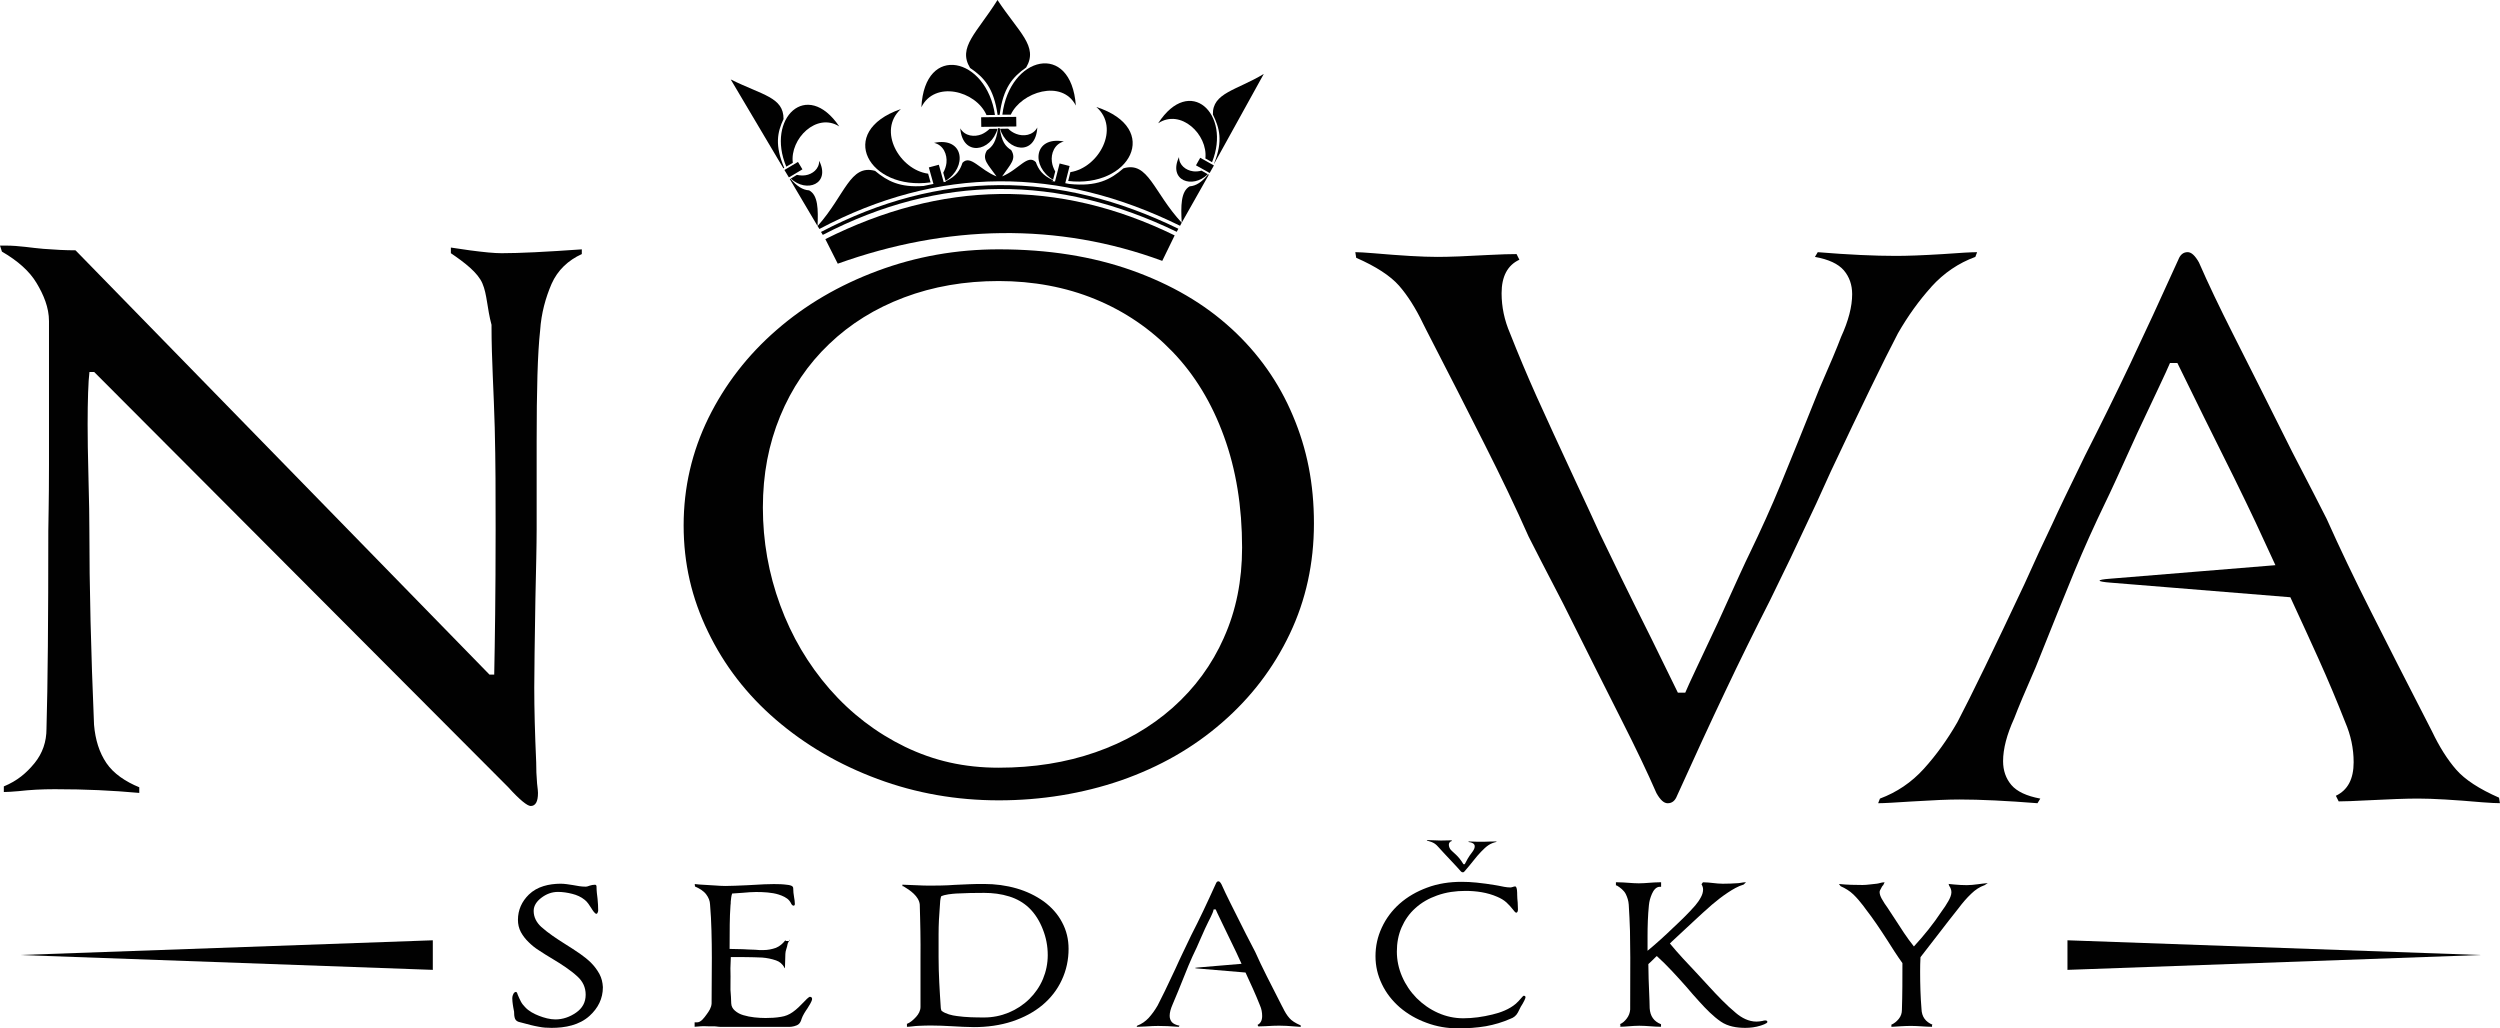 <svg xmlns="http://www.w3.org/2000/svg" id="Layer_2" viewBox="0 0 920.67 378.71"><defs><style>.cls-1{fill:#010101;}</style></defs><g id="Layer_1-2"><g><path class="cls-1" d="m384.42,332c-3.02-2.17-6.41-3.77-9.99-4.81-3.91-1.13-7.92-1.65-11.97-1.65-1.84,0-3.68,0-5.47.09-1.84.05-3.63.14-5.42.24-1.65.14-3.3.19-4.95.23-1.37.05-2.73.05-4.1.05-1.6,0-3.25-.05-4.86-.14-1.51-.05-3.34-.14-4.85-.19l-.47-.05v.57l.37.05c2.4,1.42,5.73,3.68,6.01,6.74.14,3.25.13,6.51.23,9.76.09,3.3.04,6.55.04,9.85v18.05c0,1.41-.67,2.64-1.61,3.68-1.04,1.13-2.07,2.07-3.48,2.64l.1.05v.98h-.07c1.37,0,2.78-.3,4.2-.35,1.51-.05,2.97-.13,4.48-.13,2.69,0,5.37.12,8.06.27,2.64.14,5.37.32,8.01.32,4.81,0,9.62-.62,14.19-2.13,4.05-1.37,7.82-3.3,11.08-6.03,3.02-2.55,5.42-5.61,7.07-9.19,1.7-3.63,2.5-7.5,2.5-11.46,0-3.49-.75-6.74-2.4-9.8-1.6-3.06-3.91-5.56-6.69-7.64m-.38,28.61c-1.18,2.78-2.88,5.23-5.04,7.35-2.17,2.12-4.71,3.77-7.54,4.95-2.88,1.18-5.89,1.79-9,1.79-3.3,0-6.79-.05-10.04-.52-1.93-.24-4.05-.75-5.66-1.89-.09-.24-.3-.71-.3-.99-.42-6.27-.82-12.54-.82-18.81v-8.44c0-3.54.2-7.21.49-10.7,0-.99.15-2.26.43-3.25,1.32-.71,4.1-.94,5.57-1.04,3.39-.19,6.86-.24,10.3-.24,3.11,0,6.28.38,9.25,1.32,2.73.85,5.19,2.22,7.27,4.2,2.26,2.17,3.91,4.9,5.05,7.83,1.23,3.06,1.84,6.27,1.84,9.57,0,3.06-.61,6.03-1.79,8.86"></path><path class="cls-1" d="m728.34,325.64c-1.32.19-2.73.33-4.05.33-1.51,0-3.06-.09-4.57-.23-.66-.05-1.32-.14-1.93-.19l-.19-.05.24.75c.52.71.8,1.51.8,2.36,0,1.04-.57,2.26-1.08,3.16-.75,1.37-1.65,2.69-2.59,3.96-2.97,4.52-6.46,8.82-10.14,12.82-2.55-3.16-4.86-6.79-7.07-10.23-.66-.99-1.32-2.03-1.98-3.02-.19-.33-.38-.61-.61-.94-.8-1.08-1.55-2.22-2.22-3.44-.38-.71-.75-1.56-.75-2.4,0-.42.24-.85.47-1.23.19-.33.47-1.06.85-1.3l.52-1.06h-.24c-.85,0-1.74.4-2.59.5-1.74.14-3.58.48-5.28.48-2.83,0-5.66-.06-8.44-.35h-.28s.66.81.66.81c1.7.75,3.35,1.75,4.67,3.03,1.32,1.27,2.5,2.69,3.63,4.15.28.42.61.8.9,1.23,2.83,3.63,5.42,7.54,7.92,11.41,1.79,2.83,3.63,5.75,5.61,8.49,0,5.75,0,11.55-.19,17.25,0,1.23-.38,2.31-1.13,3.25-.8.99-1.67,1.7-2.81,2.22l.07.05v.75l.02-.05c2.4-.14,4.84-.34,7.25-.34,2.64,0,5.27.33,7.86.33h-.16v-.7l.22-.05c-2.64-1.08-4.01-2.97-4.11-5.8-.38-4.57-.5-9.14-.5-13.72,0-1.79.03-3.58.13-5.37,2.22-2.88,4.49-5.75,6.71-8.67,2.4-3.16,4.86-6.27,7.32-9.38,1.41-1.89,2.97-3.73,4.67-5.33,1.46-1.42,3.07-2.5,4.95-3.16l1.13-.75-.47.05c-1.08.09-2.17.24-3.2.38"></path><path class="cls-1" d="m650.09,375.79c-.33,0-.71.09-1.04.19-.71.14-1.46.24-2.22.24-2.83,0-5.42-1.37-7.54-3.16-3.54-2.92-6.93-6.51-10.04-9.9-1.46-1.6-2.97-3.25-4.48-4.86-3.3-3.49-6.74-7.12-9.8-10.84.24-.19.42-.42.66-.66,2.69-2.55,5.42-5.09,8.16-7.59,2.17-2.03,4.38-4.05,6.65-6.03,1.88-1.6,3.82-3.11,5.89-4.48,1.79-1.18,3.72-2.34,5.8-2.95l.85-.83h-.38c-.75,0-1.56.26-2.31.31-1.93.14-3.91.22-5.85.22-2.4,0-4.81-.53-7.21-.53h-.09l-.52.69.05.15c.33.57.52,1.16.52,1.82,0,.99-.33,1.99-.8,2.84-.57,1.08-1.27,2.08-2.07,3.02-2.5,2.88-5.35,5.61-8.13,8.21-3.02,2.92-6.13,5.75-9.45,8.49v-5.37c0-3.72.12-7.68.5-11.41.14-1.51.51-2.78,1.12-4.19.57-1.32,1.54-2.59,2.86-2.59h.51v-1.66h-.61c-2.5,0-5.09.38-7.59.38s-5.19-.38-7.73-.38h-.71v1.14l.35.05c1.23.75,2.6,1.79,3.26,3.11.61,1.23,1.02,2.54,1.11,3.91.19,3.21.37,6.46.46,9.71.05,3.3.11,6.6.11,9.9,0,6.36,0,12.68-.04,19.04-.09,1.18-.47,2.26-1.22,3.25-.75.99-1.48,1.7-2.61,2.17l.22.05v.88h-.49c2.45,0,4.95-.38,7.45-.38,2.69,0,5.37.38,8.06.38h-.05v-.88l.03-.05c-2.69-1.04-4.02-3.02-4.21-5.89-.05-1.74-.07-3.54-.17-5.28-.14-3.63-.32-7.35-.32-10.98.94-.85,1.84-1.74,2.74-2.64l.38-.33c3.82,3.44,7.54,7.59,10.94,11.41l2.31,2.69c.85.94,1.7,1.89,2.54,2.83,2.26,2.5,4.95,5.28,7.78,7.21,2.59,1.79,5.89,2.31,9,2.31,1.89,0,3.77-.24,5.56-.8.42-.14,2.59-.8,2.59-1.37,0-.47-.42-.57-.8-.57"></path><path class="cls-1" d="m561.14,366.69c-.19,0-.8.75-.9.85-.61.71-1.27,1.46-1.98,2.08-2.4,2.07-5.66,3.3-8.72,4.01-3.49.85-7.07,1.37-10.65,1.37-3.25,0-6.32-.66-9.29-1.98-2.97-1.32-5.61-3.16-7.92-5.47-2.26-2.31-4.05-4.95-5.33-7.92-1.27-2.92-1.93-6.03-1.93-9.19s.52-6.08,1.74-8.91c1.18-2.69,2.83-5.09,5.05-7.07,2.31-2.12,5.04-3.63,7.97-4.67,3.39-1.23,6.93-1.7,10.51-1.7,3.96,0,8.06.57,11.69,2.17,1.23.52,2.4,1.18,3.39,2.07.9.85,1.74,1.74,2.5,2.74.19.23.75,1.04,1.08,1.04.57,0,.66-.75.66-1.23,0-.8-.05-1.65-.09-2.5-.09-.94-.19-1.93-.19-2.88,0-.47.05-3.06-.75-3.06-.28,0-.57.09-.85.19-.28.09-.61.19-.94.19-1.42,0-3.06-.38-4.43-.66l-1.08-.19c-2.31-.38-4.62-.71-6.93-.94-1.84-.19-3.68-.28-5.47-.28-4.38,0-8.72.61-12.82,2.17-3.68,1.37-7.12,3.3-10.09,5.94-2.74,2.45-4.95,5.37-6.51,8.77-1.56,3.35-2.31,6.83-2.31,10.51s.8,7.02,2.36,10.28c1.56,3.3,3.82,6.13,6.55,8.53,2.92,2.5,6.22,4.38,9.85,5.7,3.72,1.41,7.68,2.07,11.69,2.07,3.39,0,6.88-.23,10.23-.8,3.11-.57,6.13-1.46,9-2.73,1.23-.42,2.17-1.18,2.78-2.36.33-.71.71-1.37,1.04-2.07.47-.71.94-1.51,1.32-2.31.14-.28.42-.9.42-1.23,0-.38-.33-.52-.66-.52"></path><path class="cls-1" d="m298.34,367.07c-.52,0-1.89,1.46-2.22,1.84-1.27,1.32-2.69,2.78-4.2,3.82-1.32.94-2.73,1.51-4.29,1.74-1.84.33-3.82.43-5.7.43-1.41,0-2.78-.09-4.15-.24-1.37-.14-2.73-.42-4.01-.8-1.18-.33-2.26-.9-3.16-1.7-.8-.71-1.27-1.55-1.32-2.64-.05-1.65-.14-3.35-.28-5-.05-2.22.08-4.38,0-6.6-.09-1.79.13-3.58.13-5.42v-.05c3.33,0,7.65,0,11.56.19,1.74.14,3.42.47,5.07,1.04,1.32.42,2.39,1.37,3.1,2.6v.24s.22,0,.22,0v-.48c0-1.6.14-3.21.14-4.76,0-1.18.67-2.4.81-3.58.09-.57.71-1.23.71-1.79v.64h-1.42l-.05-.34c-.94,1.23-2.12,2.28-3.53,2.85-1.46.52-3.02.82-4.53.82h-1.55c-.52,0-1.08-.12-1.6-.12-1.51,0-3.06-.15-4.57-.2-1.6-.05-3.2-.1-4.81-.1,0-3.02,0-6.01.05-8.98,0-2.36.14-4.73.28-7.08.09-.42.09-.95.09-1.37.09-.85.19-2.12.52-2.97,1.37-.09,2.69-.19,4.05-.28,1.55-.14,3.2-.28,4.76-.28,2.59,0,5.85.14,8.34.94,1.32.43,3.02,1.13,3.91,2.26.24.24.38.57.57.85.14.38.52.99.99.99.38,0,.47-.38.47-.66,0-.8-.14-1.65-.28-2.45-.19-1.13-.33-2.26-.33-3.39,0-.9-1.51-1.13-2.12-1.18-1.65-.24-3.35-.28-5-.28-2.36,0-4.76.14-7.12.28-.85.05-1.74.09-2.59.14-1.51.09-2.97.14-4.48.19-1.23.05-2.45.09-3.68.09s-2.59-.09-3.87-.19c-1.79-.14-3.63-.24-5.47-.33l-1.93-.19.09.89.09.05c1.51.66,3.06,1.55,4.05,2.88.85,1.13,1.37,2.36,1.41,3.72.28,3.25.43,6.46.52,9.66.09,3.3.14,6.6.14,9.9,0,5.66-.05,11.27-.09,16.88-.09,1.55-.94,2.82-1.84,4.04-.9,1.23-2.07,2.91-3.49,2.91h-.92v1.63l2.44-.19c1.37-.09,2.94.11,4.31.02.85-.05,1.95.21,2.85.21h25.36c.94,0,2.54-.35,3.3-.96.61-.47.94-1.28,1.13-1.99.42-1.27,1.41-2.81,2.17-3.89.42-.71,1.7-2.58,1.7-3.43,0-.47-.24-.79-.75-.79"></path><path class="cls-1" d="m217.64,354.53c-1.27-1.23-2.64-2.31-4.05-3.3-1.84-1.27-3.68-2.45-5.56-3.63-2.92-1.84-6.08-3.91-8.67-6.22-1.74-1.6-2.83-3.54-2.83-5.94,0-2.03,1.27-3.63,2.83-4.81,1.79-1.37,3.82-2.17,6.13-2.17,1.74,0,3.54.28,5.23.71,1.7.42,3.3,1.13,4.62,2.22.9.66,1.84,2.12,2.4,3.02.28.47,1.27,2.12,1.89,2.12.23,0,.42-.28.47-.47.09-.19.19-.47.19-.71,0-1.41-.09-2.92-.23-4.34-.19-1.46-.38-2.97-.38-4.48,0-.38-.14-.71-.57-.71-.66,0-1.32.14-1.93.33-.47.19-1.04.38-1.55.38-1.46,0-3.11-.28-4.57-.57-1.46-.24-3.2-.52-4.67-.52-4.24.05-8.53.99-11.64,4.01-2.59,2.54-4.01,5.66-4.01,9.29,0,1.6.33,3.11,1.08,4.52.75,1.37,1.7,2.59,2.83,3.68,1.13,1.13,2.4,2.17,3.77,3.02,1.7,1.13,3.44,2.22,5.19,3.25,3.06,1.84,6.46,4.01,9.1,6.46,1.93,1.79,2.97,3.96,2.97,6.65,0,2.83-1.23,5-3.54,6.6-2.31,1.6-4.85,2.5-7.64,2.5-1.98,0-4.15-.61-5.99-1.32-1.84-.71-3.82-1.74-5.14-3.21-.61-.61-1.18-1.32-1.56-2.07-.42-.8-.8-1.65-1.13-2.45-.05-.24-.33-1.08-.66-1.08-.47,0-.8.38-.99.8-.24.47-.38.94-.38,1.46,0,.8.09,1.55.19,2.31.09.75.24,1.46.38,2.22,0,.14.05.28.09.42,0,.85.05,1.93.38,2.73.33.75,1.08,1.08,1.84,1.23l1.08.28c1.89.52,3.82,1.04,5.75,1.37,1.56.33,3.16.42,4.76.42,5,0,10.23-.99,14-4.43,3.11-2.83,4.9-6.32,4.9-10.56-.09-1.74-.47-3.35-1.27-4.85-.85-1.56-1.89-2.92-3.11-4.15"></path><polygon class="cls-1" points="159.39 357.17 159.39 346.28 7.23 351.7 159.39 357.17"></polygon><polygon class="cls-1" points="761.38 357.17 913.5 351.7 761.38 346.28 761.38 357.17"></polygon><path class="cls-1" d="m534.7,309.7l-.14-.24c-4.15.09-3.58.14-7.97-.05-.52-.05-.89-.05-1.13-.05l.05.19c2.69.71,3.25,1.32,4.48,2.69,1.6,1.84,6.55,6.93,7.97,8.63.38.47,1.04.52,1.32.09,2.69-3.02,4.34-5.47,6.17-7.31.94-.99,1.84-1.84,2.78-2.45.8-.52,1.74-.89,2.78-1.13l.14-.19c-4.05,0-4.52.28-10.23,0l-.19.19c3.06.33,2.64,2.05,1.6,3.51-.66.99-1.23,1.36-2.92,4.69h-.47c-1.98-3.33-3.63-4.07-4.81-5.49-.61-.85-1.08-2.66.57-3.08"></path><path class="cls-1" d="m195.39,296.83c1.84,0,2.73-1.6,2.73-4.81,0-.47-.09-1.6-.33-3.44-.24-2.73-.33-5.37-.33-7.87-.47-10.56-.71-19.7-.71-27.48,0-6.18.18-17.07.42-32.62.24-11.22.46-19.8.46-25.74v-32.29c0-18.76.34-32.38,1.28-40.87.42-6.41,2.04-12.11,4.21-17.16,2.22-5.04,6.15-8.72,11.14-10.98v-1.74c-13.3.94-22.87,1.42-29.52,1.42-2.78,0-6.55-.38-11.59-1.04-2.97-.47-5.45-.8-7.11-1.04v2.08c4.99,3.39,9.91,7.12,11.61,11.12,1.74,4.01,1.7,9.1,3.36,15.27v.71c0,11.93.85,24.28,1.18,37.1.33,12.82.33,25.06.33,37.41,0,24.04-.28,41.93-.52,53.58h-1.74L27.81,92.18c-3.68,0-7.59-.21-11.83-.54-4.24-.33-8.86-1.2-13.91-1.2H0l.71,2.22c5.94,3.44,10.27,7.36,12.77,11.6,2.55,4.24,4.56,8.96,4.56,14v52.89c0,13.72-.25,21.87-.25,24.37,0,32.29-.2,56.57-.67,72.83,0,4.81-1.42,9-4.39,12.68-3.02,3.68-6.33,6.51-11.32,8.58v2.07c1.66,0,2.95-.14,5.49-.33,4.1-.47,8.46-.71,13.26-.71,11.45,0,21.15.47,31.13,1.37v-2.08c-4.99-2.03-9.46-5-12.1-8.91-2.64-3.91-4.09-8.58-4.56-14.1-1.13-26.77-1.72-50.81-1.72-72.07,0-3.91-.08-10.09-.32-18.57-.24-8.91-.32-15.38-.32-19.95,0-8.72.24-16.01.67-19.34h1.74l152.45,152.88c4.34,4.81,7.12,6.94,8.25,6.94"></path><path class="cls-1" d="m453.52,121.05c-9.99-9.19-22.2-16.31-36.77-21.5-14.52-5.14-30.83-7.73-48.93-7.73-15.56,0-30.45,2.64-44.64,7.92-14.19,5.28-26.59,12.54-37.24,21.82-10.65,9.24-19,20.08-25.08,32.43-6.03,12.35-9.1,25.5-9.1,39.5s2.97,26.78,8.96,39.13c5.94,12.35,14.28,23.19,25.03,32.43,10.8,9.29,23.24,16.55,37.43,21.82,14.19,5.28,29.09,7.87,44.64,7.87s30.78-2.45,45.02-7.35c14.19-4.95,26.59-12.02,37.24-21.31,10.65-9.24,18.95-20.13,24.89-32.62,5.94-12.45,8.91-26.02,8.91-40.68s-2.55-27.44-7.73-39.64c-5.14-12.26-12.68-22.96-22.63-32.1m-2.78,113.79c-4.43,9.99-10.75,18.57-18.86,25.78-8.16,7.21-17.63,12.68-28.52,16.45-10.84,3.77-22.72,5.66-35.54,5.66s-23.85-2.55-34.51-7.68c-10.65-5.19-19.89-12.26-27.81-21.31-7.87-9.05-13.95-19.33-18.2-30.92-4.24-11.55-6.36-23.52-6.36-35.87s2.12-23.33,6.36-33.66c4.24-10.28,10.23-19.14,18.05-26.59,7.78-7.45,16.97-13.15,27.62-17.16,10.65-4.01,22.25-6.03,34.84-6.03s24.7,2.22,35.54,6.69c10.89,4.48,20.36,10.94,28.52,19.42,8.11,8.44,14.42,18.81,18.86,31.06,4.48,12.26,6.69,25.93,6.69,41.01,0,12.16-2.22,23.19-6.69,33.14"></path><path class="cls-1" d="m711.28,105.59c4.57-5.04,9.99-8.72,16.17-10.98l.66-1.74c-2.03,0-6.27.24-12.68.71-7.59.47-13.29.66-17.21.66-7.78,0-17.39-.43-28.8-1.37l-1.04,1.74c5.04.9,8.58,2.55,10.65,4.95,2.03,2.4,3.06,5.33,3.06,8.77,0,4.57-1.37,9.85-4.1,15.79-1.37,3.68-4.01,9.95-7.92,18.9-5.94,14.85-10.7,26.59-14.23,35.17-3.54,8.63-7.4,17.11-11.5,25.6-1.37,2.73-5.28,11.29-11.69,25.48-6.65,14.19-10.65,22.49-12.02,25.81h-2.73s-3.21-6.58-9.62-19.64c-8.72-17.39-15.08-30.49-19.23-39.16-2.08-4.57-5.04-11-8.91-19.25-5.99-12.82-10.7-23.2-14.28-31.07-3.54-7.92-6.79-15.66-9.76-23.2-2.07-4.81-3.11-9.71-3.11-14.76,0-6.17,2.17-10.32,6.55-12.35l-1.04-2.08c-2.31,0-5.75.09-10.32.33-8.25.47-14.52.71-18.85.71-5.52,0-13.39-.47-23.71-1.37-2.97-.23-5.14-.38-6.5-.38l.33,2.08c7.31,3.2,12.59,6.65,15.79,10.28,3.21,3.68,6.17,8.39,8.91,14.1.47.94.8,1.6,1.04,2.07,8.25,16.03,15.41,30.03,21.45,42.05,6.08,12.02,11.55,23.43,16.31,34.18,1.84,3.68,6.08,11.88,12.73,24.7,9.38,18.81,16.59,33.14,21.64,43.13,5.04,9.95,9.29,18.81,12.68,26.59,1.42,2.55,2.78,3.77,4.15,3.77,1.6,0,2.73-.9,3.44-2.73,6.41-14.19,12.3-26.96,17.68-38.28,5.37-11.36,10.94-22.63,16.64-33.85,5.94-12.11,9.95-20.46,12.02-25.03,3.2-6.65,6.65-14.1,10.32-22.34,11.22-23.81,19.42-40.73,24.7-50.82,3.68-6.41,7.78-12.11,12.35-17.16"></path><path class="cls-1" d="m920.34,293.77c-7.31-3.21-12.59-6.65-15.79-10.32-3.21-3.68-6.17-8.34-8.91-14.09-.47-.9-.8-1.6-1.04-2.03-8.25-16.03-15.41-30.07-21.45-42.1-6.08-12.02-11.5-23.38-16.31-34.13-1.84-3.68-6.08-11.93-12.73-24.75-9.38-18.76-16.59-33.14-21.64-43.09-5.04-9.95-9.29-18.86-12.68-26.63-1.42-2.5-2.78-3.77-4.15-3.77-1.6,0-2.73.94-3.44,2.78-6.41,14.19-12.3,26.92-17.68,38.28-5.37,11.31-10.94,22.58-16.64,33.8-5.94,12.16-9.95,20.5-12.02,25.08-3.2,6.65-6.65,14.1-10.32,22.3-11.22,23.85-19.42,40.77-24.7,50.86-3.68,6.41-7.78,12.11-12.35,17.16-4.57,5.04-9.99,8.67-16.17,10.98l-.66,1.7c2.08,0,6.27-.24,12.68-.66,7.59-.47,13.29-.71,17.2-.71,7.78,0,17.39.47,28.8,1.37l1.04-1.7c-5.04-.94-8.58-2.59-10.65-5-2.03-2.4-3.06-5.33-3.06-8.77,0-4.57,1.37-9.8,4.1-15.79,1.37-3.63,4.01-9.95,7.92-18.85,5.94-14.9,10.7-26.63,14.23-35.21,3.54-8.58,7.4-17.11,11.5-25.6,1.37-2.73,5.28-11.24,11.69-25.43,6.65-14.19,10.65-22.44,12.02-25.76h2.73s3.21,6.53,9.62,19.59c8.72,17.39,15.13,30.46,19.23,39.18,1.77,3.89,4.19,9.13,7.25,15.68l-60.75,4.97c-5.75.42-4.9,1.09,0,1.46,22.08,1.79,44.17,3.59,66.25,5.38,4.2,9.07,7.67,16.67,10.44,22.81,3.54,7.87,6.79,15.6,9.76,23.19,2.07,4.81,3.11,9.71,3.11,14.76,0,6.17-2.17,10.28-6.55,12.35l1.04,2.07c2.31,0,5.75-.14,10.32-.38,8.25-.42,14.52-.66,18.85-.66,5.52,0,13.39.47,23.71,1.37,2.97.23,5.14.33,6.5.33l-.33-2.03Z"></path><path class="cls-1" d="m374.24,43.04c-4.57.05-8.34.09-12.92.14l.05,3.54c4.57-.05,8.34-.09,12.92-.14l-.05-3.54Z"></path><path class="cls-1" d="m391.77,52.09c-11.13-2.03-12.11,9.24-3.96,14.1l.8-3.02c-.61-1.13-1.08-2.31-1.23-3.58-.42-3.02.94-6.55,4.38-7.49"></path><path class="cls-1" d="m353.64,47.28c.85,10.51,11.31,8.67,13.72.14l-2.92.05c-.85.8-1.84,1.51-2.92,1.98-2.64,1.08-6.17.75-7.87-2.17"></path><path class="cls-1" d="m382.01,46.95c-1.6,2.97-5.14,3.39-7.78,2.36-1.13-.42-2.12-1.08-2.97-1.93l-2.97.05c2.59,8.49,13.11,10.14,13.72-.47"></path><path class="cls-1" d="m367.4,42.33c.28,0,.52-.05.75-.05,1.23-9.95,4.85-14,9.76-17.44,4.57-7.78-2.69-12.87-10.56-24.84-7.64,12.16-14.76,17.39-10.09,25.03,5.04,3.39,8.72,7.31,10.13,17.3"></path><rect class="cls-1" x="442.17" y="58.04" width="3.19" height="5.78" transform="translate(173.56 418.18) rotate(-60.72)"></rect><path class="cls-1" d="m443.91,58.36l2.45,1.37c7.12-17.77-8.16-32.34-19.85-14.33,8.3-5.52,18.38,4.15,17.39,12.96"></path><path class="cls-1" d="m369.14,42.22h3.11c3.82-8.31,18.85-13.2,23.95-3.35-1.74-23.85-24.42-18.27-27.06,3.35"></path><path class="cls-1" d="m447.11,60.2v.14s18.26-33.04,18.26-33.04v-.05c-9.98,6.03-18.94,6.93-18.7,14.94,2.4,4.9,3.83,9.62.44,18.01"></path><path class="cls-1" d="m439.33,63.07c-2.55-.33-5.14-2.22-5.14-5.23-4.05,8.63,4.9,11.88,10.61,6.32l-2.31-1.32c-1.04.28-2.12.38-3.16.24"></path><path class="cls-1" d="m394.18,63.4l-.8,3.25c22.67,2.69,34.65-19.33,10.37-27.25,8.91,7.78.9,22.39-9.57,23.99"></path><path class="cls-1" d="m363.3,42.38l3.11-.05c-3.06-21.17-25.88-26.68-27.1-2.83,4.85-9.9,19.99-6.18,23.99,2.88"></path><path class="cls-1" d="m291.22,65.76c5.85,5.42,14.71,1.98,10.46-6.55.05,3.02-2.5,4.95-5.04,5.33-1.04.14-2.12.09-3.16-.14l-2.26,1.37Z"></path><polygon class="cls-1" points="288.87 62.6 290.52 65.33 295.51 62.36 293.86 59.63 288.87 62.6"></polygon><path class="cls-1" d="m308.52,97.11c40.16-14.42,80.98-15.27,119.5-1.04l4.57-9.38c-43.13-21.07-85.98-20.03-128.64,1.37l4.57,9.05Z"></path><path class="cls-1" d="m289.57,61.37l2.4-1.41c-1.13-8.82,8.77-18.71,17.11-13.39-12.02-17.72-27.01-2.88-19.51,14.8"></path><path class="cls-1" d="m288.82,61.85c-3.54-8.34-2.58-13.1-.27-18.01.05-8.06-7.77-8.77-19.41-14.57v.05l19.36,32.67.32-.14Z"></path><path class="cls-1" d="m347.37,63.59l.85,3.02c8.06-5.04,6.83-16.31-4.24-14,3.49.8,4.9,4.34,4.57,7.4-.14,1.23-.57,2.45-1.18,3.58"></path><path class="cls-1" d="m444.94,64.2c-2.36,2.88-4.43,4.24-6.83,4.43-3.3,1.88-3.25,7.35-2.92,13.39l9.99-17.68-.24-.14Z"></path><path class="cls-1" d="m342.7,67.17l-.9-3.21c-10.46-1.41-18.81-15.84-10.04-23.81-24.14,8.39-11.69,30.17,10.94,27.01"></path><path class="cls-1" d="m297.96,70.1c-2.36-.14-4.48-1.51-6.88-4.29l-.23.14,10.23,17.3c.24-6.08.24-11.36-3.11-13.15"></path><path class="cls-1" d="m433.96,84.24c-44.07-21.5-87.96-21.73-131.61,1.18l.66,1.08c43.23-22.44,86.64-22.25,130.34-1.13l.61-1.13Z"></path><path class="cls-1" d="m301.74,84.33c44.03-23.33,88.34-23.1,132.84-1.18l.61-1.13c-10.42-11.22-12.3-22.77-21.45-20.03-4.76,4.15-9.76,6.83-20.03,5.75l-1.41-.28,1.6-6.32-3.68-.94-1.7,6.65c-.57-.09-1.13-.14-1.7-.23l.9.05.05-.33c-3.96-1.79-5.33-3.96-6.32-6.65-3.02-3.06-6.22,2.73-12.4,5.28,3.11-4.57,5.37-6.38,3.35-9.68-2.22-1.46-3.49-3.08-4.24-8.07h-.61c-.71,4.99-1.93,6.66-4.1,8.17-1.93,3.3.33,5.05,3.54,9.58-6.22-2.45-9.57-8.13-12.54-5.02-.89,2.69-2.22,4.92-6.17,6.8l.05.19c-.28.05-.52.1-.8.14l-1.79-6.41-3.68.99,1.7,6.08c-1.23.24-2.4.47-3.63.75-8.72.66-13.39-1.79-17.87-5.56-9.24-2.55-10.98,8.86-21.17,20.32l.66,1.08Z"></path><path class="cls-1" d="m474.83,374.9c-.85-.94-1.65-2.22-2.36-3.72-.14-.24-.19-.43-.28-.52-2.17-4.24-4.05-7.97-5.66-11.13-1.6-3.16-3.02-6.17-4.29-9-.52-.99-1.6-3.16-3.39-6.55-2.45-4.95-4.39-8.77-5.7-11.36-1.32-2.64-2.45-5-3.35-7.02-.38-.66-.71-1.04-1.08-1.04-.42,0-.71.28-.9.75-1.7,3.72-3.25,7.12-4.67,10.09-1.41,3.02-2.92,5.99-4.43,8.96-1.56,3.21-2.59,5.42-3.16,6.6-.85,1.74-1.74,3.72-2.73,5.89-2.92,6.32-5.14,10.8-6.51,13.44-.99,1.7-2.07,3.21-3.25,4.52-1.23,1.32-2.64,2.31-4.29,2.92l-.19.42c.57,0,1.7-.05,3.35-.14,2.03-.14,3.54-.19,4.57-.19,2.03,0,4.57.09,7.59.33l.28-.42c-1.32-.24-2.26-.71-2.83-1.32-.52-.66-.8-1.41-.8-2.31,0-1.23.38-2.59,1.08-4.2.38-.94,1.08-2.59,2.07-4.95,1.6-3.96,2.83-7.07,3.77-9.33.94-2.26,1.98-4.52,3.06-6.74.33-.71,1.37-3.19,3.06-6.92,1.74-3.77,2.83-5.39,3.16-7.06h.75s.85,1.97,2.55,5.41c2.26,4.62,3.96,8.17,5.04,10.43.47,1.04,1.13,2.51,1.93,4.2l-16.03,1.35c-1.55.14-1.32.3,0,.39l17.49,1.47c1.08,2.36,2.03,4.39,2.74,5.99.94,2.07,1.79,4.15,2.59,6.13.57,1.27.8,2.59.8,3.91,0,1.6-.57,2.69-1.7,3.25l.28.57c.57,0,1.51-.05,2.69-.09,2.22-.14,3.86-.19,5-.19,1.46,0,3.54.09,6.27.33.8.09,1.37.09,1.7.09l-.05-.52c-1.98-.85-3.35-1.74-4.2-2.73"></path></g></g></svg>